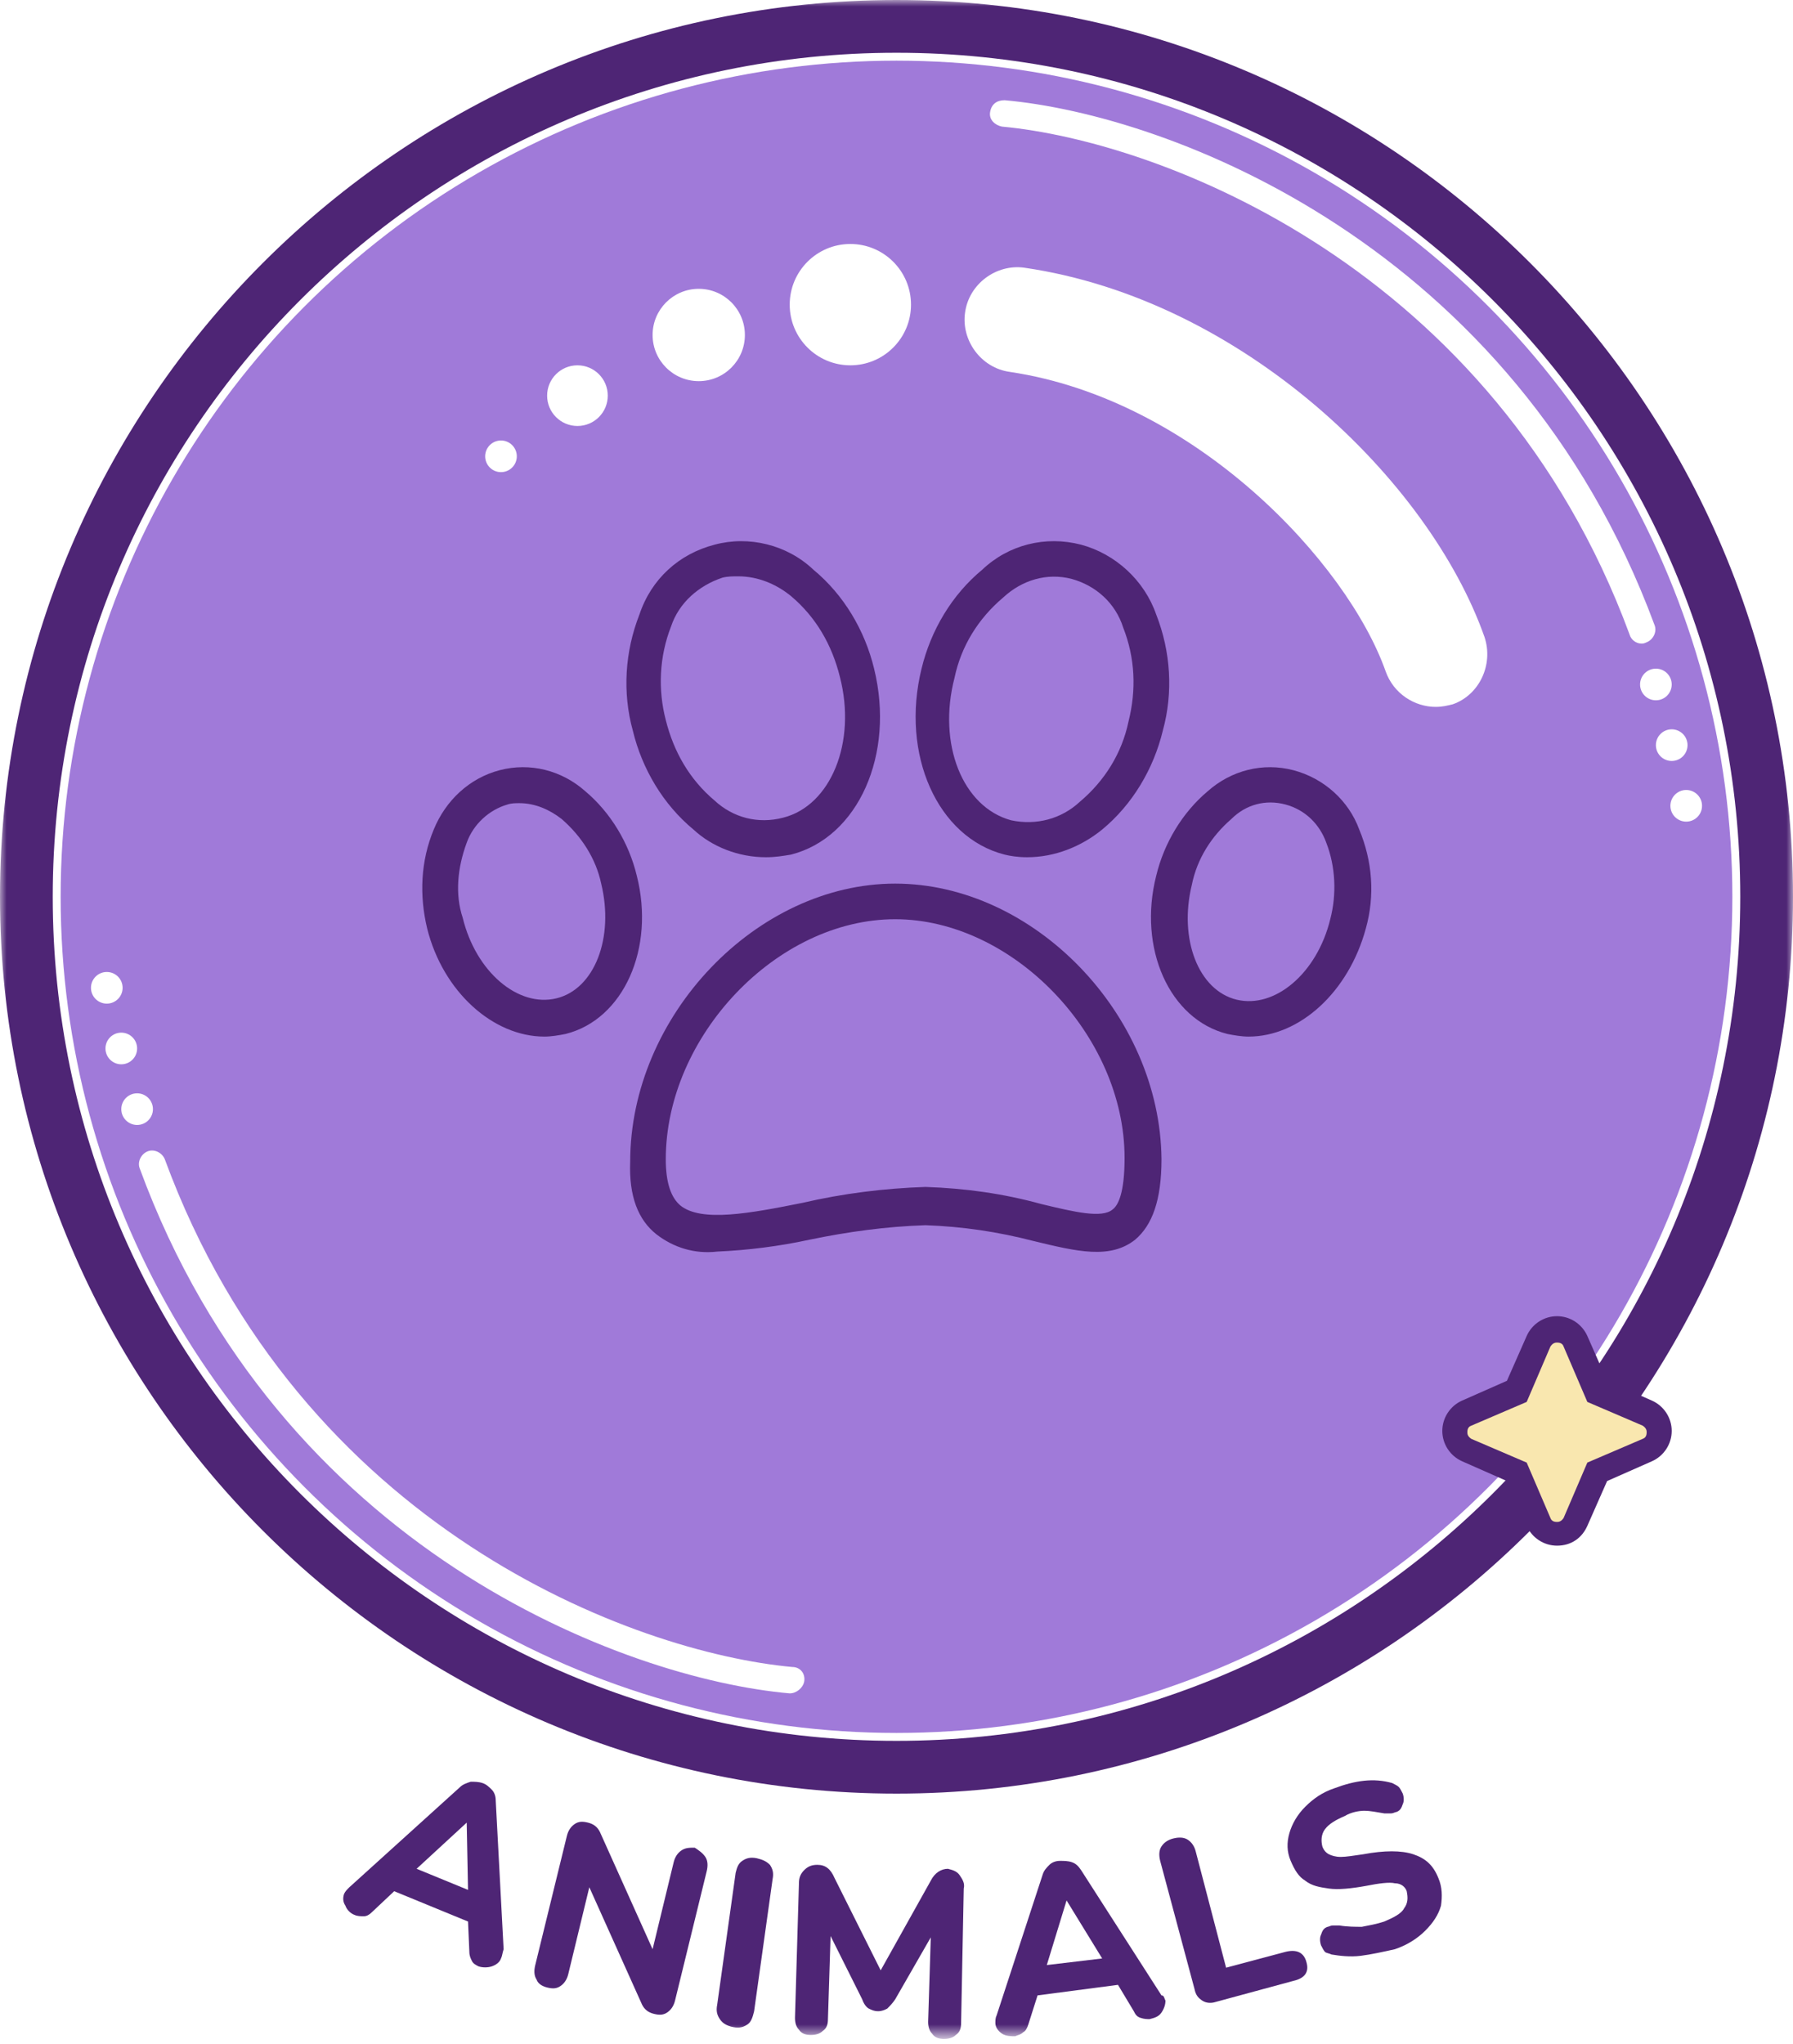 <?xml version="1.0" encoding="UTF-8"?> <svg xmlns="http://www.w3.org/2000/svg" xmlns:xlink="http://www.w3.org/1999/xlink" version="1.1" id="Слой_1" x="0px" y="0px" viewBox="0 0 136 155" style="enable-background:new 0 0 136 155;" xml:space="preserve"> <style type="text/css"> .st0{fill:#D9D9D9;filter:url(#Adobe_OpacityMaskFilter);} .st1{mask:url(#mask0_267_1029_1_);} .st2{fill:#A07AD9;} .st3{fill:#4E2575;} .st4{fill:#FFFFFF;} .st5{fill:#F9E7AF;} </style> <defs> <filter id="Adobe_OpacityMaskFilter" filterUnits="userSpaceOnUse" x="0" y="0" width="136" height="154.6"> <feColorMatrix type="matrix" values="1 0 0 0 0 0 1 0 0 0 0 0 1 0 0 0 0 0 1 0"></feColorMatrix> </filter> </defs> <mask maskUnits="userSpaceOnUse" x="0" y="0" width="136" height="154.6" id="mask0_267_1029_1_"> <rect y="0" class="st0" width="136" height="155"></rect> </mask> <g class="st1"> <g> <circle class="st2" cx="68" cy="68" r="63.4"></circle> </g> <g> <path class="st3" d="M68,136c-37.5,0-68-30.5-68-68S30.5,0,68,0s68,30.5,68,68S105.5,136,68,136z M68,4C32.7,4,4,32.7,4,68 c0,35.3,28.7,64,64,64c35.3,0,64-28.7,64-64C132,32.7,103.3,4,68,4z"></path> </g> <g> <path class="st4" d="M108.9,53.6c-1.6,0-3.2-1-3.8-2.7c-2.9-8.2-14.4-20.6-28.5-22.7c-2.2-0.3-3.7-2.4-3.4-4.5 c0.3-2.2,2.4-3.7,4.5-3.4c16.5,2.4,30.7,16.1,34.9,28c0.7,2.1-0.4,4.4-2.4,5.1C109.8,53.5,109.4,53.6,108.9,53.6z"></path> </g> <g> <path class="st4" d="M124.5,48.8c-0.4,0-0.8-0.3-0.9-0.7C113.3,20.2,87.9,10.7,76,9.6c-0.5-0.1-1-0.5-0.9-1.1 c0.1-0.6,0.5-0.9,1.1-0.9c12.4,1.1,38.6,10.9,49.3,39.8c0.2,0.5-0.1,1.1-0.6,1.3C124.7,48.8,124.6,48.8,124.5,48.8z"></path> </g> <g> <circle class="st4" cx="125.6" cy="51.9" r="1.2"></circle> </g> <g> <circle class="st4" cx="126.8" cy="56.5" r="1.2"></circle> </g> <g> <circle class="st4" cx="127.9" cy="61.1" r="1.2"></circle> </g> <g> <path class="st4" d="M59.9,128.4C59.9,128.4,59.9,128.4,59.9,128.4c-12.5-1.1-38.7-10.9-49.3-39.8c-0.2-0.5,0.1-1.1,0.6-1.3 c0.5-0.2,1.1,0.1,1.3,0.6c10.3,28,35.6,37.4,47.6,38.5c0.6,0,1,0.5,0.9,1.1C60.9,128,60.4,128.4,59.9,128.4z"></path> </g> <g> <circle class="st4" cx="10.4" cy="84.1" r="1.2"></circle> </g> <g> <circle class="st4" cx="9.2" cy="79.5" r="1.2"></circle> </g> <g> <circle class="st4" cx="8.1" cy="74.9" r="1.2"></circle> </g> <g> <circle class="st4" cx="64.5" cy="23.1" r="4.6"></circle> </g> <g> <circle class="st4" cx="53" cy="25.4" r="3.5"></circle> </g> <g> <circle class="st4" cx="43.8" cy="30" r="2.3"></circle> </g> <g> <circle class="st4" cx="38" cy="34.6" r="1.2"></circle> </g> <g> <path class="st5" d="M115.1,105.5l1.6-3.8c0.5-1.2,2.2-1.2,2.8,0l1.6,3.8l3.8,1.6c1.2,0.5,1.2,2.2,0,2.8l-3.8,1.6l-1.6,3.8 c-0.5,1.2-2.2,1.2-2.8,0l-1.6-3.8l-3.8-1.6c-1.2-0.5-1.2-2.2,0-2.8L115.1,105.5z"></path> <path class="st3" d="M118.1,117.2c-1,0-1.9-0.6-2.3-1.5l-1.5-3.4l-3.4-1.5c-0.9-0.4-1.5-1.3-1.5-2.3c0-1,0.6-1.9,1.5-2.3l3.4-1.5 l1.5-3.4c0.4-0.9,1.3-1.5,2.3-1.5c0,0,0,0,0,0c1,0,1.9,0.6,2.3,1.5l1.5,3.4l3.4,1.5c0.9,0.4,1.5,1.3,1.5,2.3c0,1-0.6,1.9-1.5,2.3 l-3.4,1.5l-1.5,3.4C120,116.6,119.2,117.2,118.1,117.2C118.1,117.2,118.1,117.2,118.1,117.2z M118.1,101.8c-0.1,0-0.3,0-0.5,0.3 l-1.8,4.2l-4.2,1.8c-0.3,0.1-0.3,0.4-0.3,0.5s0,0.3,0.3,0.5l4.2,1.8l1.8,4.2c0.1,0.3,0.4,0.3,0.5,0.3h0c0.1,0,0.3,0,0.5-0.3 l1.8-4.2l4.2-1.8c0.3-0.1,0.3-0.4,0.3-0.5s0-0.3-0.3-0.5l-4.2-1.8l-1.8-4.2C118.5,101.8,118.2,101.8,118.1,101.8L118.1,101.8z"></path> </g> <g> <path class="st3" d="M41.3,78.6c0.5,0,1.1-0.1,1.6-0.2c4.4-1.1,6.8-6.5,5.4-12l0,0h0c-0.6-2.5-2-4.8-3.9-6.4 c-1.8-1.6-4.2-2.2-6.5-1.6c-2.3,0.6-4.1,2.3-5,4.5c-1,2.4-1.1,5-0.5,7.5C33.6,75.2,37.4,78.6,41.3,78.6L41.3,78.6z M35.4,63.9 c0.5-1.4,1.7-2.5,3.1-2.9c0.3-0.1,0.6-0.1,0.9-0.1c1.2,0,2.3,0.5,3.2,1.2c1.5,1.3,2.6,3,3,4.9c1,4.1-0.5,8-3.4,8.7 c-2.9,0.7-6.1-2-7.1-6.1C34.5,67.8,34.7,65.8,35.4,63.9z"></path> </g> <g> <path class="st3" d="M60,64.8c5.1-1.3,7.9-7.6,6.3-14.1h0c-0.7-2.9-2.3-5.6-4.6-7.5c-2-1.9-4.9-2.6-7.5-1.9 c-2.7,0.7-4.8,2.6-5.7,5.3c-1.1,2.8-1.3,5.9-0.5,8.8c0.7,2.9,2.3,5.6,4.6,7.5C54,64.2,56,65,58.1,65C58.8,65,59.4,64.9,60,64.8z M54.2,60.7c-1.9-1.6-3.1-3.7-3.7-6.1c-0.6-2.3-0.5-4.8,0.4-7.1c0.6-1.8,2.1-3.1,3.9-3.7c0.4-0.1,0.8-0.1,1.2-0.1 c1.5,0,2.9,0.6,4,1.5c1.9,1.6,3.1,3.7,3.7,6.1h0c1.3,5-0.7,9.8-4.3,10.7C57.5,62.5,55.6,62,54.2,60.7L54.2,60.7z"></path> </g> <g> <path class="st3" d="M87.7,66.4L87.7,66.4c-1.4,5.5,1,10.9,5.4,12h0c0.5,0.1,1.1,0.2,1.6,0.2c3.9,0,7.6-3.4,8.9-8.2 c0.7-2.5,0.5-5.1-0.5-7.5c-0.8-2.2-2.7-3.9-5-4.5c-2.3-0.6-4.7,0-6.5,1.6C89.7,61.6,88.3,63.9,87.7,66.4L87.7,66.4z M93.4,62.1 c1.1-1.1,2.6-1.5,4.1-1.1c1.5,0.4,2.6,1.5,3.1,2.9c0.7,1.8,0.8,3.9,0.3,5.8c-1,4.1-4.2,6.8-7.1,6.1c-2.9-0.7-4.4-4.6-3.4-8.7 C90.8,65.1,91.9,63.4,93.4,62.1z"></path> </g> <g> <path class="st3" d="M77.9,65c2.1,0,4.1-0.8,5.7-2.1c2.3-1.9,3.9-4.6,4.6-7.5c0.8-2.9,0.6-6-0.5-8.8c-0.9-2.6-3.1-4.6-5.7-5.3 c-2.7-0.7-5.5,0-7.5,1.9c-2.3,1.9-3.9,4.6-4.6,7.5h0c-1.6,6.5,1.2,12.8,6.3,14.1h0C76.6,64.9,77.2,65,77.9,65z M72.4,51.4 L72.4,51.4c0.5-2.4,1.8-4.5,3.7-6.1c1.4-1.3,3.3-1.9,5.2-1.4c1.8,0.5,3.3,1.8,3.9,3.7c0.9,2.3,1,4.7,0.4,7.1 c-0.5,2.4-1.8,4.5-3.7,6.1c-1.4,1.3-3.3,1.8-5.2,1.4C73,61.2,71.1,56.4,72.4,51.4z"></path> </g> <g> <path class="st3" d="M49.8,93.6c1.3,1,2.9,1.5,4.6,1.3c2.3-0.1,4.7-0.4,7-0.9c2.9-0.6,5.8-1,8.8-1.1c2.8,0.1,5.5,0.5,8.2,1.2 c3.3,0.8,5.8,1.4,7.7-0.1c1.3-1.1,2-3,2-6.1C88,76.9,78.4,67,67.9,67c-10.5,0-20.1,10-20.1,21.1C47.7,90.7,48.4,92.5,49.8,93.6 L49.8,93.6z M67.9,69.7c8.9,0,17.4,8.8,17.4,18.1c0,2.7-0.5,3.6-0.9,3.9c-0.8,0.7-2.9,0.2-5.4-0.4c-2.9-0.8-5.8-1.2-8.8-1.3 c-3.1,0.1-6.3,0.5-9.3,1.2c-4,0.8-7.7,1.5-9.3,0.2c-0.7-0.6-1.1-1.7-1.1-3.5C50.5,78.6,58.9,69.7,67.9,69.7L67.9,69.7z"></path> </g> <g> <path class="st3" d="M38,148.5c-0.1,0.3-0.4,0.5-0.7,0.6c-0.3,0.1-0.7,0.1-1,0c-0.2-0.1-0.4-0.2-0.5-0.4c-0.1-0.2-0.2-0.4-0.2-0.7 l-0.1-2.3l-5.6-2.3l-1.7,1.6c-0.2,0.2-0.4,0.3-0.6,0.3c-0.2,0-0.5,0-0.7-0.1c-0.3-0.1-0.6-0.4-0.7-0.7c-0.2-0.3-0.2-0.6-0.1-0.9 c0.1-0.2,0.2-0.3,0.4-0.5l8.4-7.6c0.2-0.2,0.5-0.3,0.8-0.4c0.3,0,0.6,0,0.9,0.1c0.3,0.1,0.5,0.3,0.7,0.5c0.2,0.2,0.3,0.5,0.3,0.8 l0.6,11.3C38.1,148.1,38.1,148.3,38,148.5z M31.6,141.7l3.9,1.6l-0.1-5.1L31.6,141.7z"></path> </g> <g> <path class="st3" d="M53.5,140.8c0.2,0.3,0.2,0.7,0.1,1.1l-2.4,9.8c-0.1,0.4-0.3,0.7-0.6,0.9s-0.6,0.2-1,0.1 c-0.4-0.1-0.7-0.3-0.9-0.7l-4-8.9l-1.6,6.6c-0.1,0.4-0.3,0.7-0.6,0.9c-0.3,0.2-0.6,0.2-1,0.1c-0.4-0.1-0.7-0.3-0.8-0.6 c-0.2-0.3-0.2-0.7-0.1-1.1l2.4-9.8c0.1-0.4,0.3-0.7,0.6-0.9s0.6-0.2,1-0.1c0.4,0.1,0.7,0.3,0.9,0.7l4,8.9l1.6-6.6 c0.1-0.4,0.3-0.7,0.6-0.9s0.6-0.2,1-0.2C53,140.3,53.3,140.5,53.5,140.8z"></path> </g> <g> <path class="st3" d="M54.6,153.1c-0.2-0.3-0.3-0.6-0.2-1.1l1.4-10c0.1-0.4,0.2-0.7,0.5-0.9s0.6-0.3,1.1-0.2c0.4,0.1,0.7,0.2,1,0.5 c0.2,0.3,0.3,0.6,0.2,1.1l-1.4,10c-0.1,0.4-0.2,0.8-0.5,1c-0.3,0.2-0.6,0.3-1.1,0.2C55.1,153.6,54.8,153.4,54.6,153.1z"></path> </g> <g> <path class="st3" d="M72.8,142.2c0.2,0.3,0.4,0.6,0.3,1l-0.2,10.2c0,0.4-0.1,0.7-0.4,0.9c-0.2,0.2-0.5,0.3-0.9,0.3 c-0.4,0-0.7-0.1-0.9-0.4c-0.2-0.2-0.3-0.5-0.3-0.9l0.2-6.4l-2.7,4.7c-0.2,0.3-0.4,0.5-0.6,0.7c-0.2,0.1-0.4,0.2-0.7,0.2 c-0.3,0-0.5-0.1-0.7-0.2s-0.4-0.4-0.5-0.7l-2.4-4.8l-0.2,6.3c0,0.4-0.1,0.7-0.4,0.9c-0.2,0.2-0.5,0.3-0.9,0.3 c-0.4,0-0.7-0.1-0.9-0.4c-0.2-0.2-0.3-0.5-0.3-0.9l0.3-10.2c0-0.4,0.1-0.7,0.4-1s0.6-0.4,1-0.4c0.6,0,1,0.3,1.3,1l3.5,7l3.8-6.8 c0.3-0.6,0.8-0.9,1.3-0.9C72.3,141.8,72.6,141.9,72.8,142.2z"></path> </g> <g> <path class="st3" d="M88.4,151.7c0,0.3-0.1,0.6-0.3,0.9c-0.2,0.3-0.5,0.4-0.9,0.5c-0.2,0-0.4,0-0.7-0.1c-0.3-0.1-0.4-0.3-0.5-0.5 l-1.2-2l-6.1,0.8l-0.7,2.2c-0.1,0.3-0.2,0.5-0.4,0.6c-0.2,0.2-0.4,0.2-0.6,0.3c-0.3,0-0.7,0-1-0.2c-0.3-0.2-0.5-0.5-0.5-0.8 c0-0.2,0-0.4,0.1-0.6l3.5-10.7c0.1-0.3,0.3-0.5,0.5-0.7c0.2-0.2,0.5-0.3,0.8-0.3s0.6,0,0.9,0.1c0.3,0.1,0.5,0.3,0.7,0.6l6.1,9.5 C88.3,151.3,88.3,151.5,88.4,151.7z M79.4,149l4.2-0.5l-2.7-4.4L79.4,149z"></path> </g> <g> <path class="st3" d="M91.2,151.7c-0.3-0.2-0.5-0.4-0.6-0.9l-2.6-9.7c-0.1-0.4-0.1-0.8,0.1-1.1c0.2-0.3,0.5-0.5,0.9-0.6 c0.4-0.1,0.8-0.1,1.1,0.1c0.3,0.2,0.5,0.5,0.6,0.9l2.3,8.8l4.5-1.2c0.8-0.2,1.4,0,1.6,0.8c0.2,0.7-0.1,1.2-1,1.4l-5.9,1.6 C91.9,151.9,91.5,151.9,91.2,151.7z"></path> </g> <g> <path class="st3" d="M103.2,148.3c-0.8,0.1-1.6,0-2.2-0.1c-0.2-0.1-0.4-0.1-0.5-0.2c-0.1-0.1-0.2-0.3-0.3-0.5 c-0.1-0.3-0.1-0.6,0-0.8c0.1-0.3,0.2-0.5,0.5-0.6c0.1,0,0.2-0.1,0.4-0.1c0.2,0,0.3,0,0.5,0c0.6,0.1,1.2,0.1,1.7,0.1 c0.5-0.1,1.1-0.2,1.7-0.4c0.7-0.3,1.3-0.6,1.5-1c0.3-0.4,0.3-0.8,0.2-1.3c-0.1-0.3-0.4-0.6-0.9-0.6c-0.4-0.1-1.2,0-2.2,0.2 c-1.1,0.2-2.1,0.3-2.8,0.2c-0.7-0.1-1.3-0.2-1.8-0.6c-0.5-0.3-0.8-0.8-1.1-1.5s-0.3-1.4-0.1-2.1c0.2-0.7,0.6-1.4,1.2-2 c0.6-0.6,1.3-1.1,2.2-1.4c1.6-0.6,3-0.8,4.4-0.4c0.2,0.1,0.4,0.2,0.5,0.3c0.1,0.1,0.2,0.3,0.3,0.5c0.1,0.3,0.1,0.6,0,0.8 c-0.1,0.3-0.2,0.5-0.5,0.6c-0.1,0-0.2,0.1-0.4,0.1c-0.2,0-0.3,0-0.5,0c-0.6-0.1-1.1-0.2-1.5-0.2c-0.4,0-1,0.1-1.5,0.4 c-0.7,0.3-1.2,0.6-1.5,1c-0.3,0.4-0.3,0.9-0.2,1.3c0.1,0.3,0.3,0.5,0.5,0.6c0.2,0.1,0.5,0.2,0.9,0.2s1-0.1,1.7-0.2 c1.6-0.3,2.9-0.3,3.8,0s1.5,0.8,1.9,1.8c0.3,0.7,0.3,1.4,0.2,2.1c-0.2,0.7-0.6,1.3-1.2,1.9c-0.6,0.6-1.4,1.1-2.3,1.4 C104.9,148,104,148.2,103.2,148.3z"></path> </g> </g> </svg> 